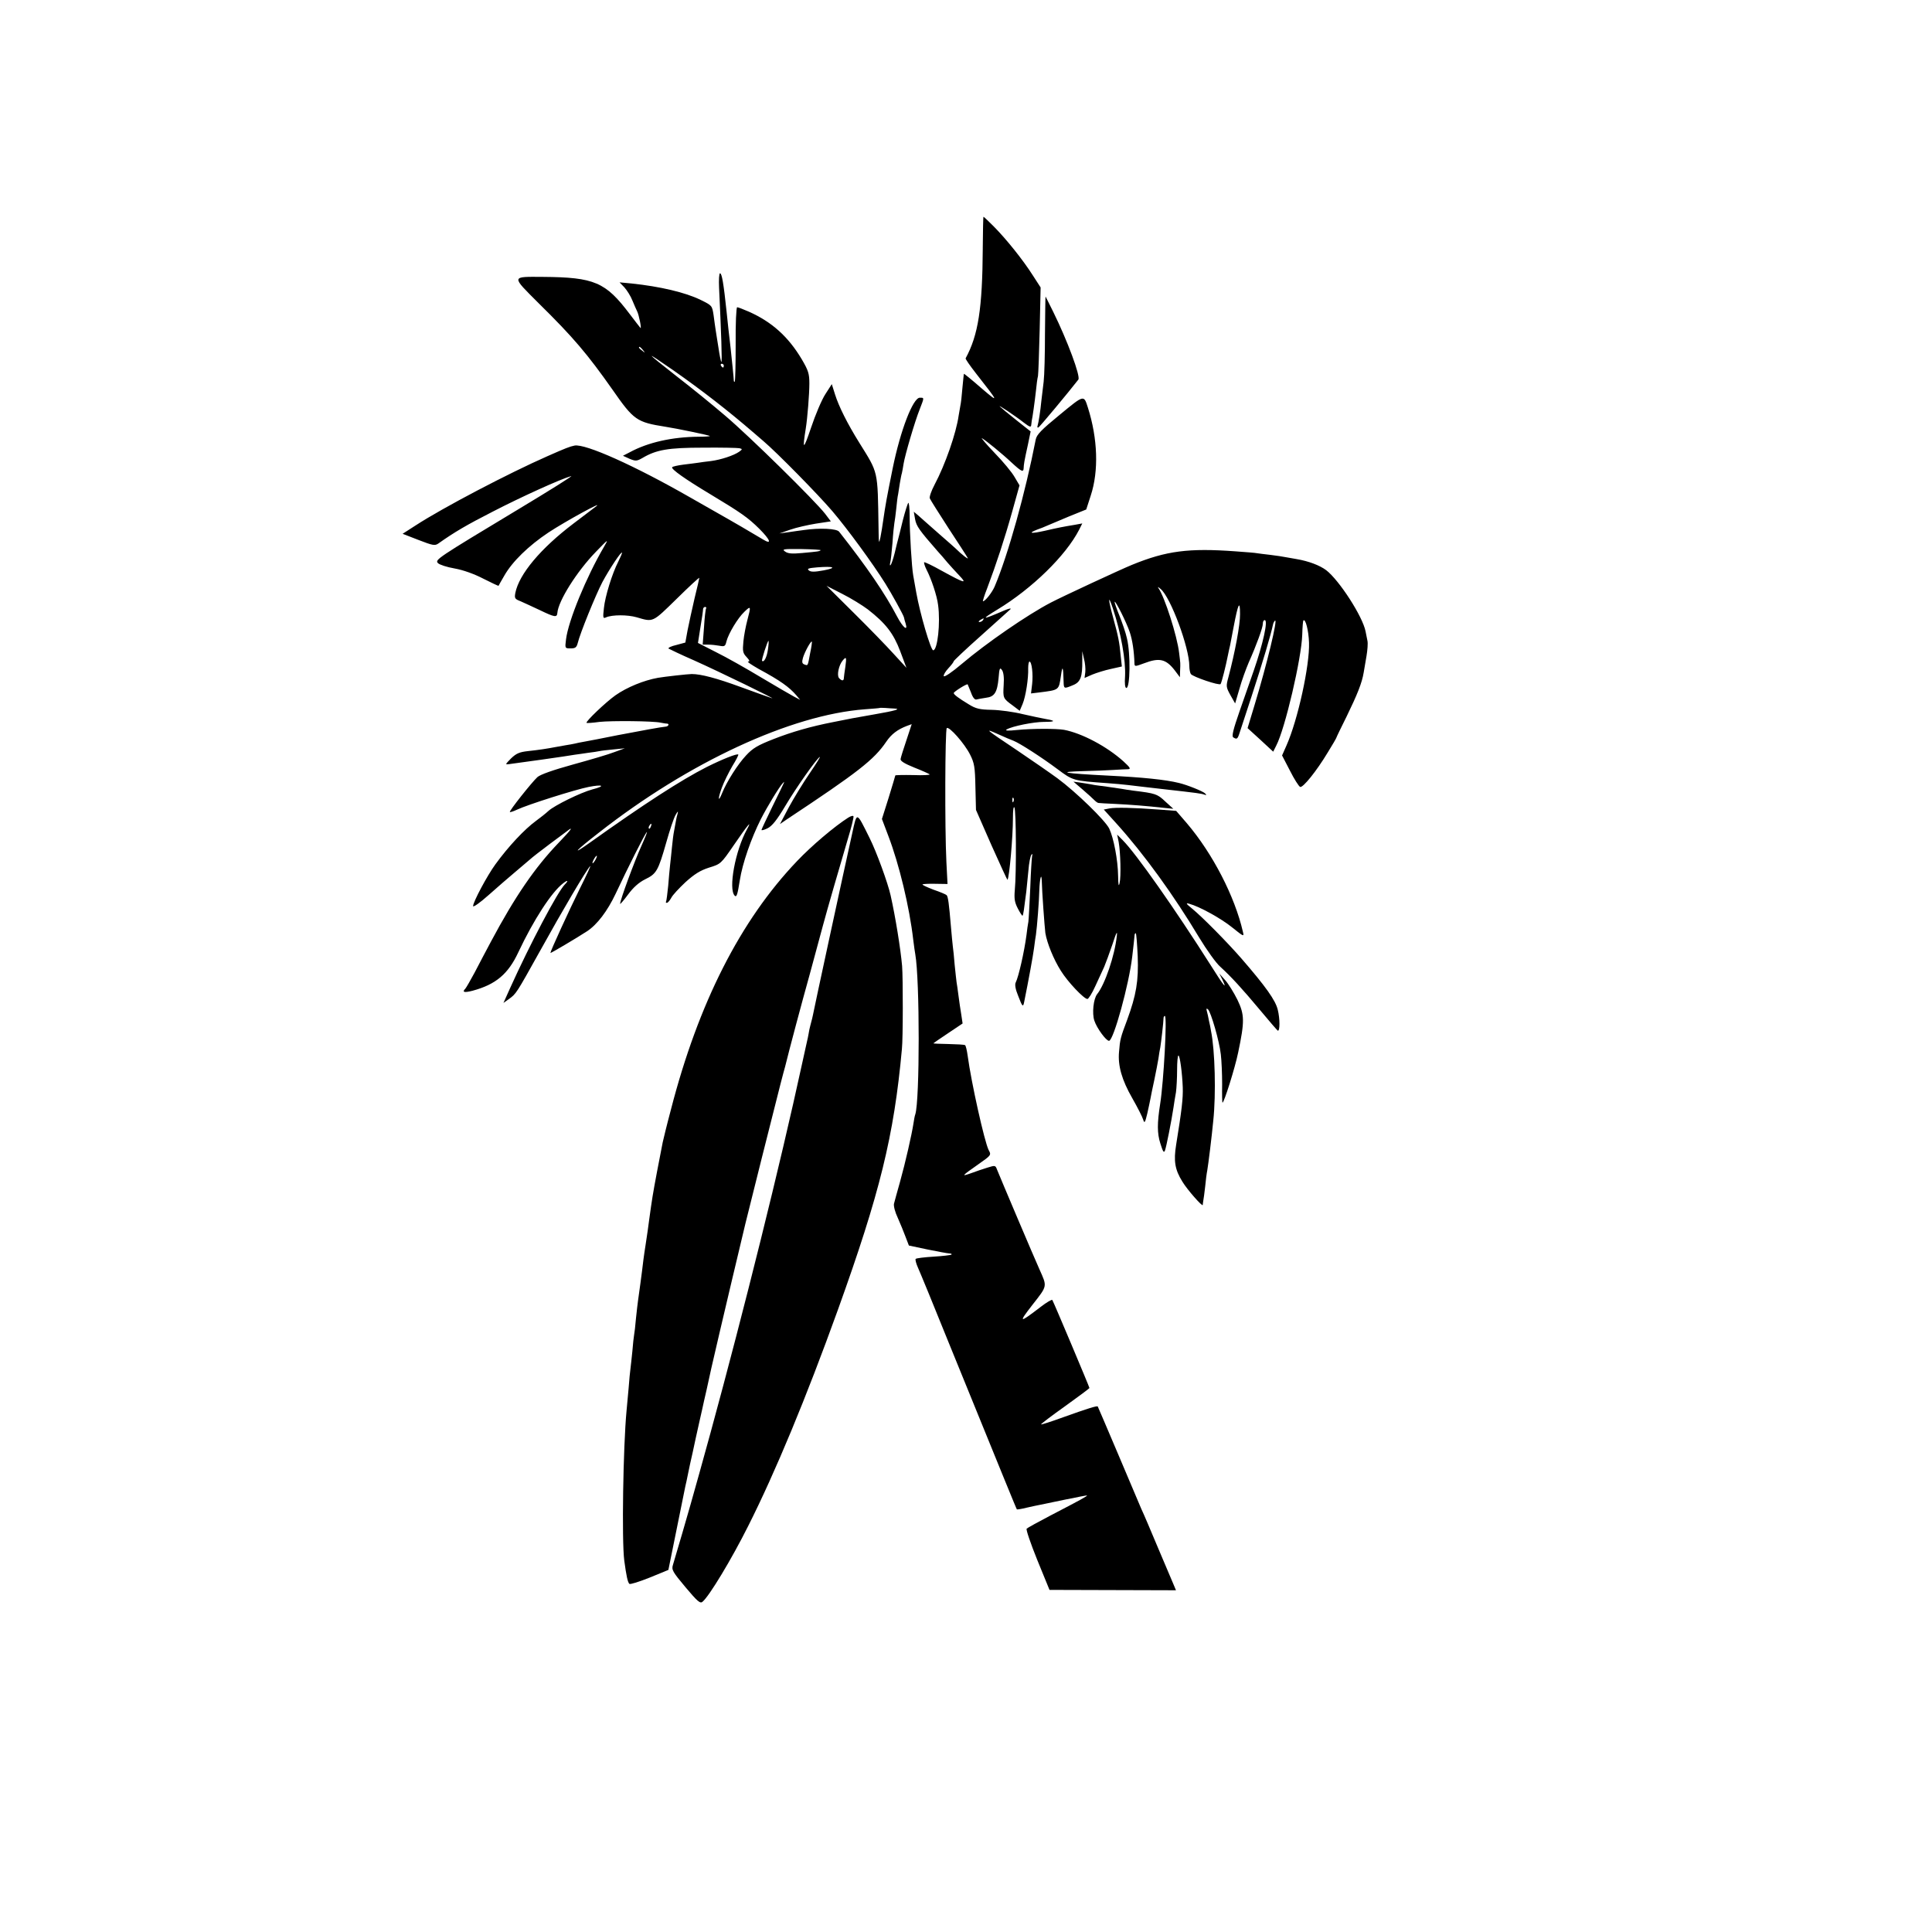 <?xml version="1.0" standalone="no"?>
<!DOCTYPE svg PUBLIC "-//W3C//DTD SVG 20010904//EN"
 "http://www.w3.org/TR/2001/REC-SVG-20010904/DTD/svg10.dtd">
<svg version="1.0" xmlns="http://www.w3.org/2000/svg"
 width="1025pt" height="1025pt" viewBox="0 0 1025 1025"
 preserveAspectRatio="xMidYMid meet">
<g transform="translate(0,1025) scale(0.1,-0.1)"
fill="#000000" stroke="none">
<path d="M5214 8933 c-2 -320 -24 -461 -91 -584 -2 -3 23 -39 55 -80 124 -158
124 -160 27 -77 -49 43 -90 76 -91 75 -1 -1 -4 -35 -8 -75 -3 -40 -8 -83 -11
-95 -2 -12 -6 -35 -9 -52 -13 -93 -71 -260 -128 -367 -17 -32 -28 -64 -25 -72
3 -8 48 -79 99 -158 52 -79 98 -150 102 -158 7 -12 -33 19 -64 50 -3 3 -41 37
-85 75 -44 39 -82 72 -85 75 -3 3 -16 14 -28 25 l-24 20 7 -40 c7 -37 22 -58
120 -170 15 -16 38 -43 52 -60 14 -16 42 -47 62 -68 44 -46 31 -43 -93 25 -48
27 -90 47 -93 45 -2 -3 3 -20 12 -38 26 -50 56 -139 62 -189 13 -95 -3 -240
-26 -240 -13 0 -70 194 -90 307 -6 35 -13 75 -16 90 -8 43 -19 229 -19 315 0
43 -4 74 -7 70 -4 -4 -17 -45 -29 -92 -11 -47 -23 -92 -25 -100 -2 -8 -11 -41
-18 -73 -8 -32 -18 -61 -22 -65 -4 -4 -5 2 -2 13 3 11 8 58 12 105 3 47 8 94
10 105 2 11 7 45 10 76 3 31 7 66 10 77 2 11 6 37 9 58 4 22 8 46 11 54 2 8 6
31 9 50 7 44 59 223 86 290 24 62 24 60 0 60 -36 0 -103 -173 -144 -375 -32
-159 -37 -185 -51 -281 -3 -22 -9 -60 -14 -85 -8 -39 -9 -32 -10 51 -5 309 0
287 -102 451 -63 101 -109 193 -129 257 l-17 54 -34 -53 c-19 -29 -53 -109
-76 -178 -41 -121 -47 -122 -28 -4 9 56 19 184 19 238 0 52 -5 69 -41 130 -71
119 -158 197 -279 251 -30 13 -58 24 -63 24 -5 0 -9 -88 -8 -195 0 -107 -2
-197 -5 -200 -2 -3 -5 1 -5 7 0 12 -10 107 -17 173 -7 57 -16 140 -21 190 -16
151 -25 205 -35 205 -5 0 -7 -35 -5 -77 11 -231 17 -397 12 -393 -3 3 -10 39
-16 80 -7 41 -13 84 -15 95 -2 11 -6 43 -10 72 -8 52 -8 52 -69 82 -82 40
-215 71 -366 87 l-64 6 26 -27 c14 -16 33 -46 42 -69 9 -23 21 -48 25 -57 10
-19 25 -96 18 -89 -3 3 -29 37 -58 75 -127 168 -186 194 -459 196 -171 1 -170
7 -23 -140 184 -181 259 -270 392 -459 112 -161 128 -172 280 -196 59 -9 232
-45 236 -49 2 -2 -24 -4 -59 -4 -141 -1 -270 -30 -367 -83 l-35 -18 35 -16
c32 -13 38 -13 68 4 74 44 138 55 322 55 96 1 183 -1 193 -3 17 -4 16 -6 -2
-19 -29 -20 -96 -42 -149 -49 -26 -3 -57 -7 -68 -9 -12 -2 -47 -6 -78 -10 -31
-4 -58 -10 -60 -14 -6 -10 69 -63 199 -141 168 -101 203 -126 263 -185 60 -60
69 -87 20 -57 -84 50 -156 92 -188 110 -19 11 -107 61 -195 111 -300 172 -560
288 -617 277 -25 -5 -48 -14 -143 -56 -207 -91 -556 -274 -699 -367 l-70 -45
85 -33 c75 -29 86 -31 104 -19 86 61 151 99 290 170 149 77 358 172 415 188
14 4 -112 -75 -280 -176 -435 -262 -444 -268 -426 -286 8 -8 47 -21 88 -28 45
-8 104 -29 152 -54 43 -22 80 -39 81 -38 1 2 14 26 30 53 43 76 130 160 235
230 91 60 300 174 252 138 -13 -10 -67 -51 -120 -91 -174 -132 -288 -268 -308
-368 -5 -28 -3 -32 28 -44 18 -8 64 -29 102 -47 79 -38 91 -40 93 -15 5 64
103 220 205 325 66 68 68 70 43 27 -95 -162 -190 -394 -202 -492 -6 -48 -6
-48 25 -48 24 0 31 5 37 28 12 51 95 255 131 324 37 69 104 170 104 155 0 -4
-9 -25 -20 -47 -32 -62 -70 -185 -76 -246 -6 -53 -5 -57 12 -49 33 14 114 14
162 0 89 -26 82 -29 212 98 66 65 120 115 120 111 0 -3 -11 -52 -25 -108 -13
-57 -30 -133 -37 -169 l-12 -66 -48 -13 c-27 -6 -45 -15 -41 -19 5 -3 65 -32
136 -63 134 -60 446 -212 412 -200 -11 3 -85 30 -165 59 -128 47 -211 69 -260
69 -19 0 -145 -14 -179 -20 -74 -13 -165 -50 -226 -93 -51 -36 -160 -140 -153
-146 2 -2 32 0 68 5 64 7 286 5 325 -4 11 -2 26 -5 34 -5 14 -1 7 -15 -7 -16
-24 -2 -127 -21 -253 -45 -80 -16 -161 -32 -180 -35 -19 -3 -41 -8 -49 -10 -8
-2 -31 -6 -50 -9 -19 -3 -45 -8 -56 -10 -36 -7 -86 -15 -144 -21 -44 -5 -61
-12 -89 -39 -31 -32 -32 -33 -10 -30 13 2 92 13 174 24 83 12 161 23 175 26
14 2 45 6 70 10 25 3 52 7 60 9 8 2 42 6 75 9 l60 6 -55 -20 c-30 -12 -129
-41 -220 -66 -108 -30 -173 -53 -189 -67 -31 -29 -151 -180 -146 -185 2 -2 18
3 37 12 57 27 310 107 381 121 77 15 91 5 20 -13 -63 -17 -201 -85 -233 -114
-14 -13 -43 -36 -65 -52 -63 -46 -148 -137 -217 -232 -43 -59 -118 -199 -118
-221 0 -8 36 17 83 59 45 40 106 93 136 118 29 25 65 55 80 68 14 13 62 50
106 83 44 33 85 63 90 67 42 33 28 13 -41 -59 -126 -131 -232 -286 -359 -524
-26 -49 -66 -124 -87 -165 -22 -41 -44 -79 -49 -85 -19 -19 -7 -23 39 -11 122
33 188 88 242 204 81 172 177 320 238 366 24 19 30 15 9 -6 -38 -38 -185 -316
-291 -551 l-35 -78 28 20 c40 29 38 26 169 261 115 208 243 425 263 445 6 6
-19 -48 -55 -120 -55 -111 -156 -331 -156 -341 0 -3 139 79 194 115 54 35 109
108 152 199 65 139 155 317 165 327 6 6 -8 -28 -29 -75 -35 -77 -112 -285
-112 -305 0 -4 19 18 42 49 28 38 57 64 91 81 60 29 69 45 112 196 18 64 40
130 49 145 12 21 15 23 11 7 -6 -20 -8 -32 -19 -93 -3 -14 -8 -52 -11 -85 -3
-33 -8 -76 -10 -95 -2 -19 -7 -69 -10 -110 -4 -41 -9 -78 -11 -82 -3 -5 -1 -8
4 -8 5 0 15 12 23 26 7 15 42 52 76 84 48 43 78 62 125 77 62 19 63 20 131
119 74 108 100 139 70 84 -62 -112 -100 -317 -65 -352 10 -10 15 6 27 82 14
90 60 222 112 325 35 68 97 170 116 190 12 12 17 23 -56 -126 -31 -64 -57
-119 -57 -122 0 -4 15 0 33 9 23 12 48 42 92 116 60 101 166 251 184 262 6 4
-18 -35 -53 -86 -35 -51 -85 -133 -111 -181 l-47 -89 35 24 c379 251 464 317
529 413 27 40 60 65 110 84 l25 9 -28 -85 c-16 -47 -30 -92 -31 -100 -2 -10
20 -24 72 -45 41 -16 78 -33 82 -36 4 -4 -35 -6 -87 -4 -52 1 -95 0 -95 -2 0
-2 -16 -55 -35 -117 l-36 -114 34 -90 c57 -149 112 -376 132 -550 4 -33 9 -68
11 -78 24 -135 24 -776 0 -849 -3 -7 -7 -30 -10 -50 -9 -58 -42 -204 -71 -308
-15 -52 -29 -105 -32 -116 -3 -12 6 -46 20 -75 13 -30 32 -75 41 -100 l18 -47
99 -21 c55 -11 107 -21 116 -21 9 0 14 -3 11 -6 -4 -3 -46 -8 -95 -11 -48 -3
-91 -8 -95 -12 -3 -3 2 -24 12 -46 10 -22 86 -206 168 -410 280 -687 354 -870
357 -873 1 -1 24 2 51 9 27 6 58 13 70 15 11 2 72 15 135 28 63 13 115 23 116
22 3 -3 -37 -25 -197 -108 -63 -33 -119 -64 -123 -68 -5 -4 21 -79 56 -166
l65 -159 336 -1 335 -1 -13 31 c-7 17 -44 103 -81 191 -37 88 -77 183 -90 210
-12 28 -68 160 -125 295 -57 135 -105 246 -106 248 -3 5 -55 -11 -183 -57 -63
-23 -116 -40 -118 -38 -1 2 55 45 127 96 71 51 130 95 130 97 0 5 -189 454
-197 467 -2 4 -30 -12 -61 -36 -116 -89 -121 -88 -44 11 80 102 78 95 37 187
-26 57 -210 491 -225 529 -9 24 -10 24 -52 11 -24 -7 -63 -21 -88 -30 -52 -18
-49 -15 42 49 67 47 68 48 53 75 -22 44 -92 358 -111 499 -4 29 -10 55 -14 57
-4 3 -45 5 -89 6 -45 1 -81 2 -79 4 2 2 37 26 79 54 l76 51 -7 47 c-5 27 -11
73 -15 102 -4 30 -8 61 -10 70 -1 9 -6 50 -10 91 -3 41 -8 86 -10 100 -2 14
-6 61 -10 105 -10 119 -15 159 -23 166 -4 4 -35 17 -70 29 -34 13 -60 25 -58
28 3 2 34 4 69 3 l64 -1 -6 117 c-9 186 -7 700 2 710 12 11 94 -81 124 -141
22 -44 26 -64 28 -172 l3 -121 82 -187 c46 -103 84 -185 85 -184 10 11 29 228
29 326 0 43 3 66 8 58 9 -17 11 -347 2 -438 -4 -46 -1 -65 16 -98 12 -23 23
-40 25 -38 4 3 8 33 20 128 2 19 7 69 11 110 3 41 11 80 16 85 6 6 7 5 4 -5
-2 -8 -7 -85 -10 -170 -4 -85 -8 -166 -10 -180 -3 -14 -7 -45 -10 -70 -12 -91
-42 -222 -57 -252 -6 -11 -2 -36 13 -72 22 -58 26 -62 32 -30 23 114 46 239
52 284 4 30 8 62 10 70 6 42 17 182 18 237 2 59 11 98 13 50 1 -55 15 -245 19
-277 9 -54 44 -140 82 -200 37 -60 123 -150 141 -150 6 0 25 30 42 68 17 37
38 83 47 102 8 19 28 73 44 120 21 65 27 75 23 43 -11 -103 -63 -256 -104
-307 -20 -25 -28 -103 -15 -141 13 -40 63 -108 78 -107 24 2 106 300 123 447
3 28 7 59 8 70 1 11 3 29 4 39 0 11 4 17 7 14 3 -3 7 -58 10 -121 5 -132 -8
-207 -56 -338 -35 -93 -38 -104 -43 -169 -7 -74 15 -150 70 -246 28 -49 54
-100 58 -114 7 -22 10 -17 22 33 7 32 15 68 17 80 2 12 11 56 20 97 9 41 18
92 22 114 3 21 7 48 10 60 4 24 17 134 17 154 0 6 3 12 7 12 13 0 -6 -348 -25
-468 -16 -101 -16 -155 1 -208 14 -45 19 -53 25 -37 7 20 33 149 45 228 3 22
9 58 13 80 3 22 6 75 6 117 0 43 3 78 7 78 8 0 20 -92 23 -168 2 -60 -5 -119
-35 -305 -14 -86 -7 -132 33 -196 25 -42 107 -135 108 -124 0 4 2 15 3 23 2 8
6 42 10 75 3 33 8 71 11 85 6 35 24 181 32 265 15 141 9 373 -12 475 -2 14 -7
39 -11 55 -3 17 -8 39 -11 50 -4 14 -2 17 6 10 16 -16 60 -168 68 -239 4 -33
7 -105 7 -158 -1 -54 0 -98 2 -98 8 0 66 183 83 266 35 166 34 201 -4 280 -19
38 -48 85 -65 104 l-31 35 16 -32 c28 -59 8 -35 -61 75 -191 301 -397 594
-468 665 l-29 29 8 -39 c10 -56 13 -183 5 -218 -5 -22 -7 -11 -8 40 -1 80 -23
198 -47 249 -21 43 -176 194 -275 267 -41 30 -138 97 -215 149 -169 113 -176
119 -100 85 33 -15 70 -31 82 -35 35 -14 151 -89 234 -151 82 -61 82 -61 264
-74 39 -3 88 -7 110 -10 22 -3 103 -12 180 -21 196 -22 208 -24 225 -30 12 -4
12 -2 3 7 -11 11 -95 45 -138 55 -73 18 -194 30 -375 39 -238 12 -281 20 -128
24 51 1 120 4 153 6 33 2 69 4 80 4 16 1 11 9 -25 42 -88 79 -220 149 -315
167 -42 7 -166 7 -250 -1 -47 -5 -65 -4 -54 3 29 17 142 40 198 40 60 0 64 6
11 15 -19 3 -74 15 -123 26 -48 12 -122 22 -165 23 -64 1 -85 6 -122 29 -53
32 -80 52 -80 60 0 7 70 51 74 46 1 -2 9 -22 18 -44 9 -26 20 -39 29 -36 8 2
30 6 50 9 45 5 60 28 67 105 4 52 7 58 18 42 8 -11 12 -39 9 -79 -4 -70 -4
-71 48 -109 l37 -28 15 35 c17 40 32 137 30 191 0 19 3 35 7 35 12 0 20 -67
14 -119 l-6 -50 42 5 c110 14 105 11 117 90 8 58 12 48 14 -33 1 -38 2 -38 50
-18 40 16 50 44 49 130 l0 50 9 -40 c6 -22 9 -54 7 -71 l-4 -31 41 18 c22 9
66 23 99 30 l58 13 -6 55 c-7 76 -13 105 -41 207 -26 95 -27 125 -1 47 44
-132 69 -276 65 -361 -3 -39 0 -62 7 -62 20 0 23 181 3 263 -6 29 -25 83 -40
121 -16 39 -27 71 -25 73 5 6 63 -110 80 -161 14 -42 23 -101 25 -168 1 -15 5
-14 51 3 81 31 116 23 163 -38 l27 -36 1 34 c2 44 2 36 -5 94 -10 90 -78 301
-110 345 -6 8 0 6 12 -5 53 -44 152 -311 152 -409 0 -17 4 -36 8 -42 11 -15
152 -63 158 -53 6 10 28 97 39 154 5 22 9 45 11 50 1 6 10 50 19 99 24 126 34
145 34 68 1 -56 -27 -204 -62 -336 -13 -47 -12 -52 11 -94 l25 -44 23 78 c12
44 35 106 49 139 41 92 75 185 75 206 0 11 4 19 10 19 19 0 -9 -126 -59 -270
-16 -47 -50 -143 -75 -215 -33 -95 -42 -131 -33 -137 19 -12 23 -10 34 25 6
17 34 104 63 192 63 193 102 326 114 382 1 7 6 16 10 20 18 18 -43 -234 -109
-451 l-36 -119 68 -62 68 -63 16 32 c47 90 134 463 138 588 1 40 4 74 6 76 11
12 28 -53 30 -118 4 -119 -59 -409 -120 -546 l-23 -52 42 -81 c22 -44 47 -83
54 -86 15 -5 87 84 147 184 25 40 45 75 45 77 0 2 25 54 55 114 56 115 81 177
90 232 3 18 10 58 15 88 5 30 8 66 5 80 -3 14 -7 36 -10 50 -15 79 -140 272
-209 325 -35 26 -93 48 -158 59 -18 3 -44 8 -57 10 -13 3 -49 8 -80 12 -31 3
-63 8 -72 9 -8 2 -60 6 -115 10 -247 18 -366 3 -549 -72 -59 -24 -371 -169
-430 -200 -123 -64 -341 -214 -472 -325 -53 -45 -93 -72 -96 -65 -2 6 9 25 25
42 15 16 28 33 28 37 0 3 64 64 143 134 78 70 149 134 157 141 8 8 -7 5 -35
-7 -115 -50 -124 -49 -35 5 187 113 365 288 435 424 l17 34 -38 -7 c-61 -10
-92 -16 -161 -32 -72 -16 -92 -14 -41 6 18 6 42 16 53 21 11 5 62 26 114 48
l94 38 24 74 c43 131 37 302 -15 466 -22 69 -19 70 -149 -37 -99 -81 -123
-106 -128 -132 -55 -282 -146 -610 -218 -780 -14 -32 -50 -78 -62 -78 -2 0 7
30 22 68 48 127 94 267 133 407 l39 140 -26 44 c-14 25 -62 83 -107 129 -45
47 -74 82 -66 77 21 -12 107 -82 158 -130 52 -48 62 -52 63 -28 1 20 2 31 23
126 l14 68 -77 61 c-42 33 -80 65 -86 71 -14 14 81 -49 128 -86 29 -22 37 -25
38 -13 1 9 2 19 3 24 4 17 16 102 22 157 3 33 8 69 11 80 2 11 6 121 9 245 l5
225 -42 65 c-53 83 -139 190 -206 258 -28 28 -53 52 -55 52 -2 0 -3 -75 -4
-167z m-1803 -540 c13 -16 12 -17 -3 -4 -10 7 -18 15 -18 17 0 8 8 3 21 -13z
m159 -106 c157 -110 292 -215 430 -334 14 -12 36 -31 50 -43 73 -62 291 -284
366 -372 81 -95 214 -277 281 -384 31 -49 98 -170 99 -180 1 -6 5 -21 9 -33
13 -43 -15 -20 -45 37 -65 124 -160 263 -308 451 -13 17 -103 21 -187 9 -22
-3 -60 -8 -85 -12 l-45 -6 58 20 c31 11 93 25 136 32 l79 12 -31 41 c-56 71
-398 408 -530 520 -70 60 -185 153 -255 207 -172 135 -178 143 -22 35z m270
23 c0 -5 -2 -10 -4 -10 -3 0 -8 5 -11 10 -3 6 -1 10 4 10 6 0 11 -4 11 -10z
m514 -979 c-6 -6 -11 -7 -99 -15 -54 -5 -75 -3 -90 8 -18 13 -9 14 87 13 58
-1 104 -4 102 -6z m16 -107 c-49 -9 -69 -9 -79 0 -11 9 -2 12 45 16 88 7 108
-2 34 -16z m234 -207 c95 -74 136 -127 172 -222 l33 -88 -67 73 c-37 41 -132
139 -212 218 l-145 144 84 -43 c46 -23 107 -61 135 -82z m-858 5 c-3 -5 -8
-50 -11 -100 l-7 -92 30 0 c16 0 43 -3 59 -6 27 -5 31 -3 37 23 11 42 60 124
95 157 35 34 36 31 16 -44 -8 -30 -18 -81 -21 -113 -5 -52 -3 -62 17 -83 16
-17 18 -24 8 -24 -8 0 18 -17 56 -39 115 -62 162 -96 200 -140 l20 -24 -32 17
c-17 9 -96 55 -175 102 -78 47 -186 108 -239 134 l-96 49 13 83 c8 46 14 89
14 96 0 6 5 12 11 12 5 0 8 -4 5 -8z m1469 -62 c-3 -5 -12 -10 -18 -10 -7 0
-6 4 3 10 19 12 23 12 15 0z m-1141 -157 c-6 -41 -21 -69 -31 -59 -4 4 29 106
34 106 2 0 1 -21 -3 -47z m224 -19 c-13 -70 -11 -66 -31 -59 -12 5 -13 13 -7
35 9 31 42 91 47 86 2 -1 -2 -29 -9 -62z m187 -71 c-4 -27 -8 -54 -8 -60 0
-17 -12 -16 -26 0 -12 15 -1 68 20 93 19 23 21 17 14 -33z m259 -222 c40 -2 5
-12 -105 -31 -116 -20 -124 -22 -219 -41 -118 -23 -219 -52 -316 -90 -84 -33
-110 -48 -146 -87 -44 -47 -102 -138 -127 -200 -22 -54 -23 -29 -1 30 11 30
36 80 55 113 20 32 34 60 32 62 -7 6 -85 -25 -167 -66 -136 -69 -334 -197
-624 -404 -100 -71 -72 -40 52 56 477 374 1020 625 1411 654 42 3 77 6 78 7 1
1 15 1 30 0 15 -1 37 -3 47 -3z m633 -493 c-3 -8 -6 -5 -6 6 -1 11 2 17 5 13
3 -3 4 -12 1 -19z m-1924 -133 c-3 -9 -8 -14 -10 -11 -3 3 -2 9 2 15 9 16 15
13 8 -4z m-293 -175 c-6 -11 -13 -20 -16 -20 -2 0 0 9 6 20 6 11 13 20 16 20
2 0 0 -9 -6 -20z"/>
<path d="M5544 8482 c0 -109 -3 -224 -7 -257 -4 -33 -9 -78 -12 -100 -5 -54
-15 -117 -20 -133 -3 -8 -1 -12 4 -10 6 2 161 188 212 254 13 16 -58 207 -133
359 -22 44 -40 81 -41 82 -1 1 -2 -87 -3 -195z"/>
<path d="M5744 6061 c27 -23 55 -49 63 -57 8 -8 17 -14 21 -14 4 -1 43 -3 87
-5 82 -4 171 -11 260 -21 l50 -5 -43 39 c-42 40 -53 43 -167 57 -22 3 -51 7
-65 10 -14 2 -47 7 -75 11 -27 3 -57 8 -67 9 -9 2 -38 7 -64 11 l-49 7 49 -42z"/>
<path d="M5886 5961 l-30 -6 68 -75 c146 -162 303 -379 438 -604 40 -66 90
-136 112 -155 59 -54 115 -115 212 -231 48 -58 90 -106 93 -108 12 -4 12 63 0
111 -12 50 -63 122 -193 272 -74 85 -207 220 -261 264 -33 27 -36 32 -15 26
55 -15 169 -78 228 -126 61 -49 63 -50 56 -22 -43 187 -160 414 -297 575 l-57
66 -92 7 c-133 10 -229 12 -262 6z"/>
<path d="M4500 5912 c-74 -47 -195 -150 -271 -230 -301 -315 -524 -755 -669
-1317 -22 -82 -41 -161 -44 -175 -3 -14 -16 -83 -30 -155 -23 -122 -27 -148
-42 -257 -3 -24 -11 -83 -19 -133 -8 -49 -16 -112 -19 -140 -6 -45 -9 -71 -21
-155 -2 -14 -7 -56 -11 -95 -3 -38 -8 -78 -10 -88 -2 -10 -6 -48 -9 -85 -4
-37 -8 -78 -10 -92 -2 -14 -7 -61 -10 -105 -4 -44 -9 -98 -11 -120 -18 -190
-26 -689 -12 -795 11 -81 18 -114 27 -123 4 -4 52 11 107 33 l100 41 43 212
c24 117 45 221 47 232 3 11 9 40 14 65 5 25 16 77 25 115 8 39 24 111 35 160
11 50 23 100 25 112 3 12 21 91 39 175 19 84 67 288 106 453 39 165 73 307 75
315 5 22 163 652 186 740 11 41 21 82 24 90 22 90 87 334 132 495 30 110 61
225 69 255 22 83 91 320 130 452 20 65 34 122 32 127 -1 5 -14 2 -28 -7z"/>
<path d="M4522 5832 c-46 -207 -204 -938 -208 -962 -3 -14 -7 -33 -10 -42 -3
-10 -7 -28 -10 -40 -2 -13 -6 -32 -8 -43 -3 -11 -16 -74 -31 -140 -116 -535
-308 -1307 -485 -1955 -88 -320 -128 -461 -200 -703 -8 -25 -1 -37 67 -118 63
-75 78 -88 90 -77 35 28 155 227 243 403 144 286 307 679 475 1145 223 620
298 923 340 1385 6 55 6 377 1 440 -8 91 -35 259 -61 375 -15 67 -75 231 -111
303 -71 143 -67 142 -92 29z"/>
</g>
</svg>
